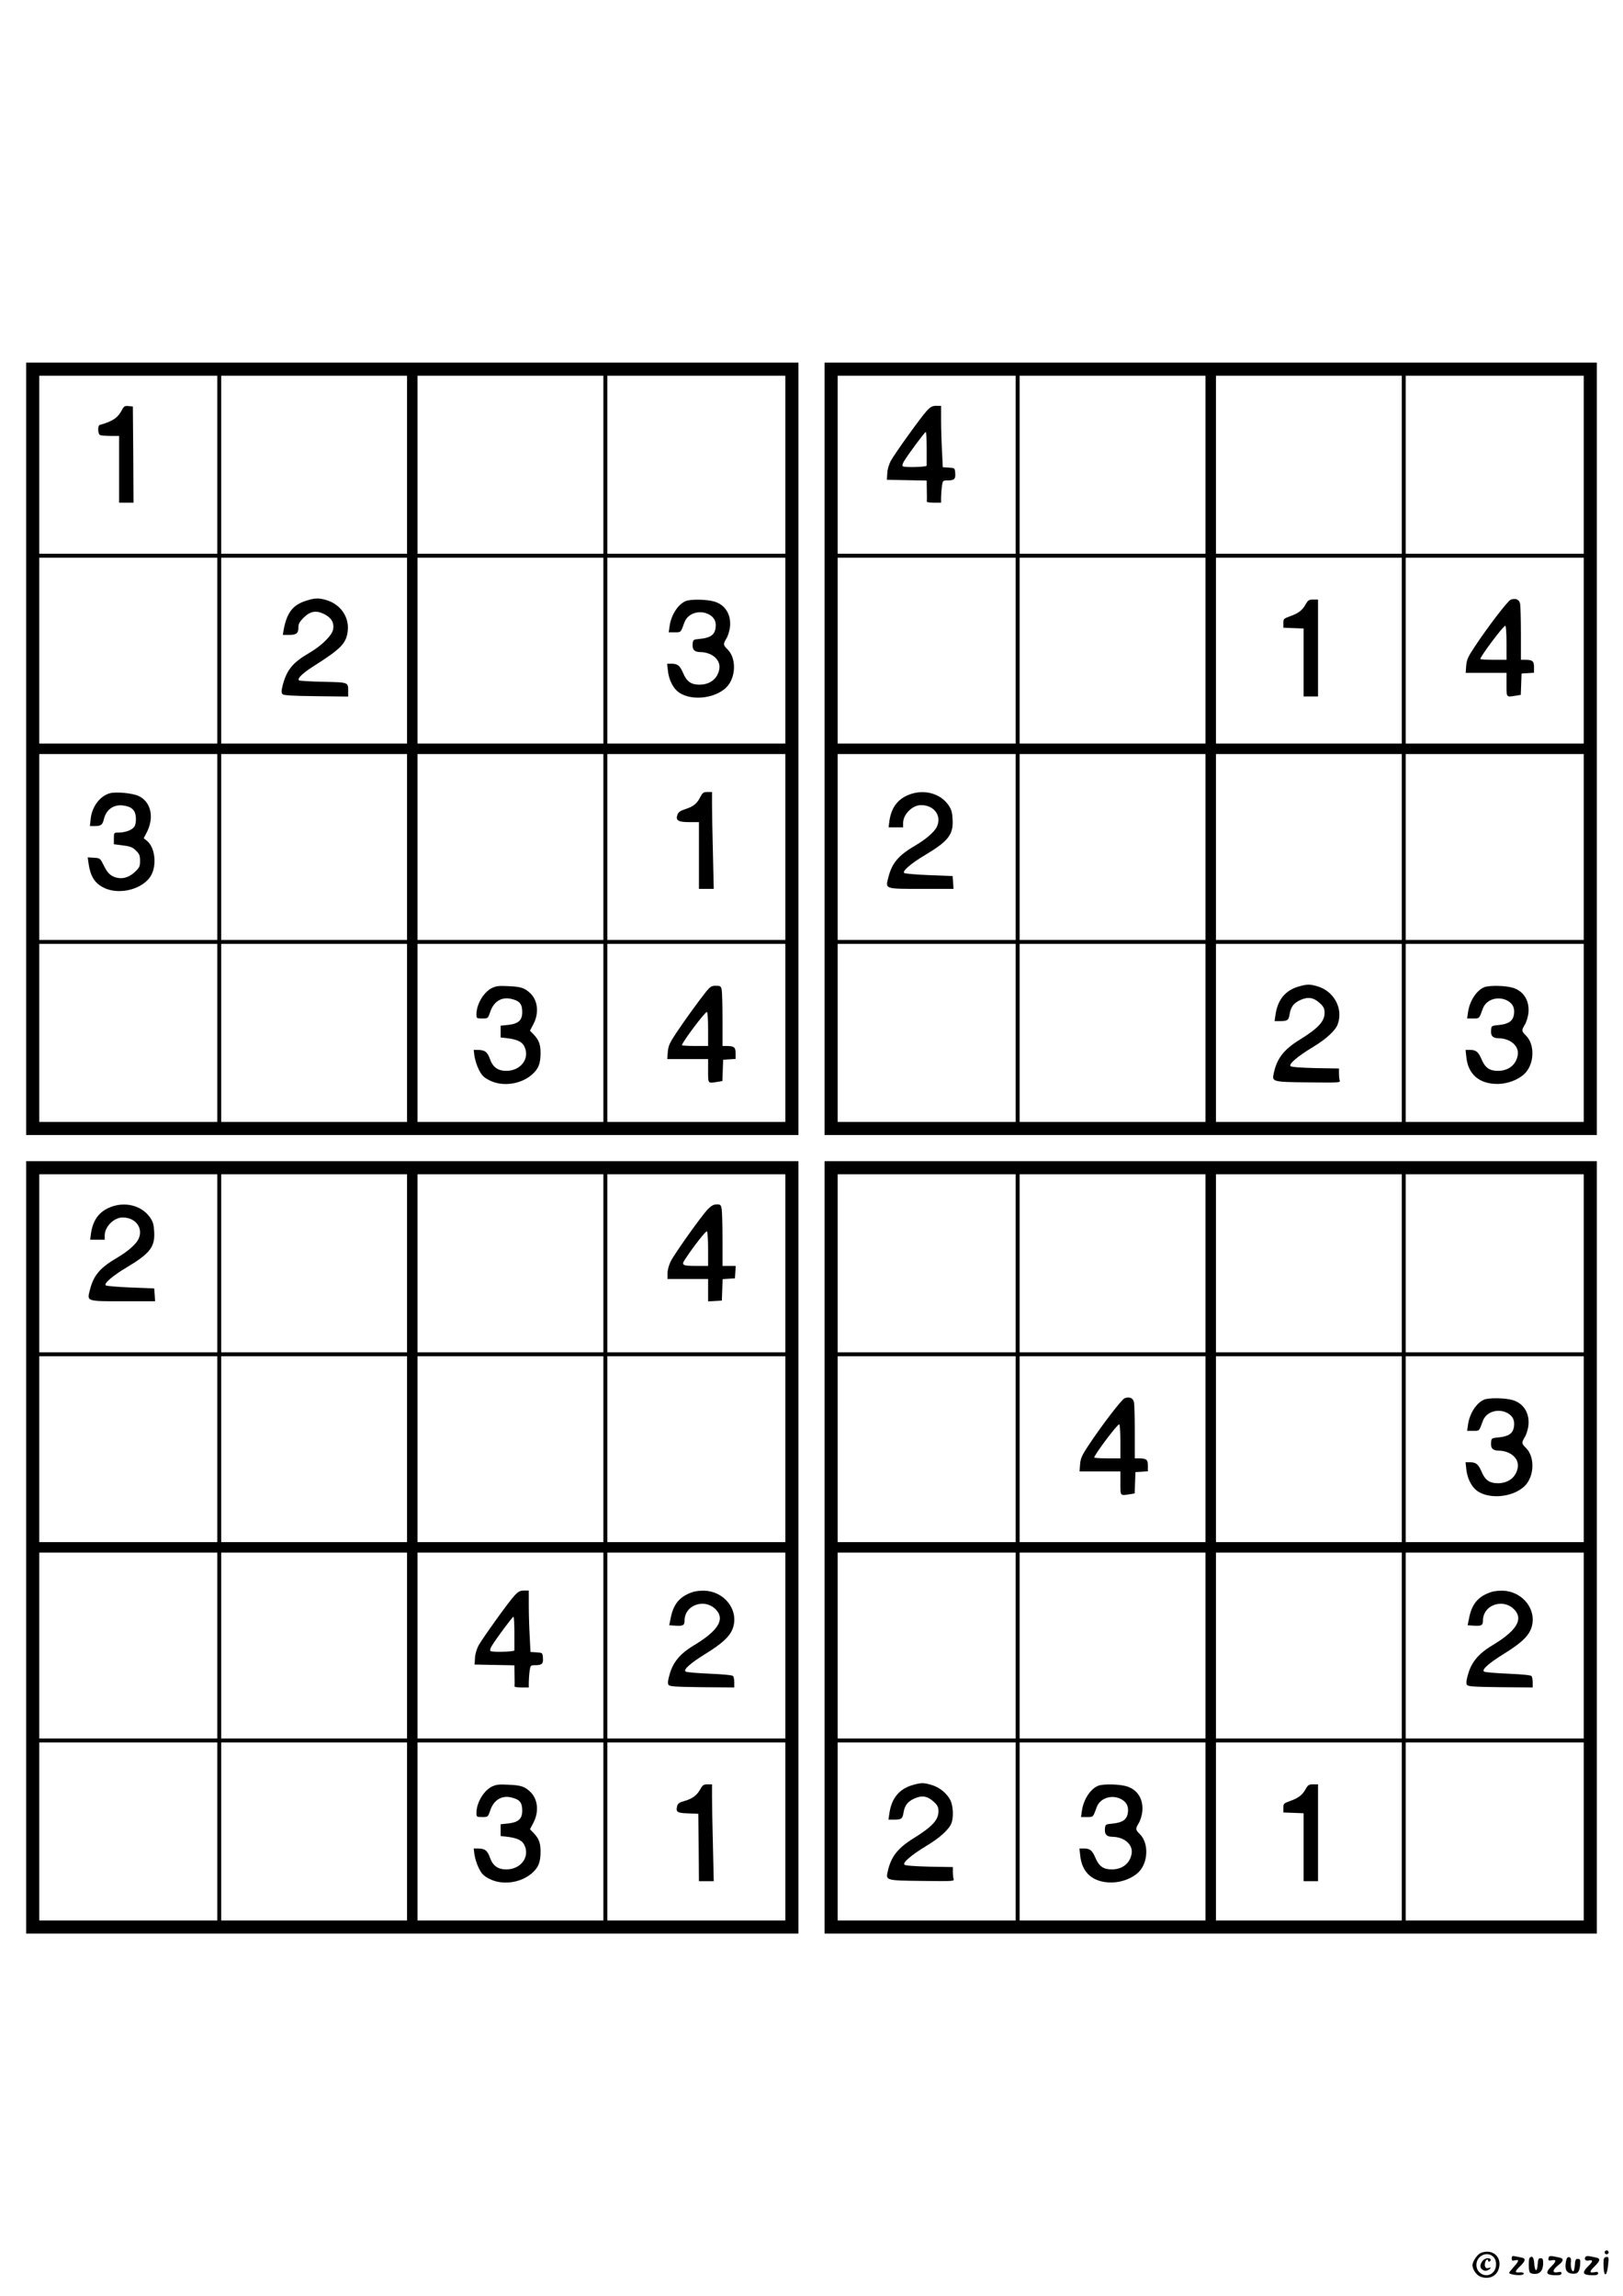 <?xml version="1.0" standalone="no"?>
<!DOCTYPE svg PUBLIC "-//W3C//DTD SVG 20010904//EN"
 "http://www.w3.org/TR/2001/REC-SVG-20010904/DTD/svg10.dtd">
<svg version="1.0" xmlns="http://www.w3.org/2000/svg"
 width="1240pt" height="1754pt" viewBox="0 0 1240 1754"
 preserveAspectRatio="xMidYMid meet">

<g transform="translate(0,1754) scale(0.1,-0.1)"
fill="#000000" stroke="none">
<path d="M200 11820 l0 -2950 2950 0 2950 0 0 2950 0 2950 -2950 0 -2950 0 0
-2950z m1460 2170 l0 -680 -680 0 -680 0 0 680 0 680 680 0 680 0 0 -680z
m1450 0 l0 -680 -710 0 -710 0 0 680 0 680 710 0 710 0 0 -680z m1500 0 l0
-680 -710 0 -710 0 0 680 0 680 710 0 710 0 0 -680z m1390 0 l0 -680 -680 0
-680 0 0 680 0 680 680 0 680 0 0 -680z m-4340 -1420 l0 -710 -680 0 -680 0 0
710 0 710 680 0 680 0 0 -710z m1450 0 l0 -710 -710 0 -710 0 0 710 0 710 710
0 710 0 0 -710z m1500 0 l0 -710 -710 0 -710 0 0 710 0 710 710 0 710 0 0
-710z m1390 0 l0 -710 -680 0 -680 0 0 710 0 710 680 0 680 0 0 -710z m-4340
-1500 l0 -710 -680 0 -680 0 0 710 0 710 680 0 680 0 0 -710z m1450 0 l0 -710
-710 0 -710 0 0 710 0 710 710 0 710 0 0 -710z m1500 0 l0 -710 -710 0 -710 0
0 710 0 710 710 0 710 0 0 -710z m1390 0 l0 -710 -680 0 -680 0 0 710 0 710
680 0 680 0 0 -710z m-4340 -1420 l0 -680 -680 0 -680 0 0 680 0 680 680 0
680 0 0 -680z m1450 0 l0 -680 -710 0 -710 0 0 680 0 680 710 0 710 0 0 -680z
m1500 0 l0 -680 -710 0 -710 0 0 680 0 680 710 0 710 0 0 -680z m1390 0 l0
-680 -680 0 -680 0 0 680 0 680 680 0 680 0 0 -680z"/>
<path d="M932 14409 c-32 -61 -69 -86 -169 -115 -19 -5 -16 -71 3 -78 9 -3 45
-6 80 -6 l64 0 0 -255 0 -255 55 0 55 0 -2 368 -3 367 -33 3 c-28 3 -35 -1
-50 -29z"/>
<path d="M2345 12953 c-108 -32 -154 -92 -179 -230 l-5 -33 47 0 c57 0 72 12
72 58 0 26 9 43 38 72 51 51 96 60 157 30 56 -27 80 -67 70 -118 -8 -46 -88
-124 -178 -177 -130 -75 -177 -132 -208 -253 -10 -41 -10 -55 0 -65 9 -9 79
-13 256 -15 l245 -3 0 33 c0 79 9 75 -191 80 -98 2 -181 7 -185 11 -14 14 27
54 110 107 213 135 253 176 263 273 11 105 -56 201 -163 233 -58 17 -85 17
-149 -3z"/>
<path d="M5240 12949 c-59 -24 -112 -105 -124 -191 l-7 -48 46 0 c49 0 45 -4
75 78 27 70 120 97 191 56 40 -24 54 -58 45 -108 -9 -47 -43 -69 -116 -76 -54
-5 -55 -6 -58 -38 -4 -44 12 -62 57 -63 91 -1 158 -59 147 -128 -12 -74 -70
-121 -152 -121 -64 0 -98 24 -125 89 -24 56 -42 71 -87 71 l-35 0 6 -54 c6
-60 33 -120 69 -153 86 -80 285 -66 378 27 73 73 78 221 9 289 -35 35 -35 40
-9 84 12 19 23 57 27 85 11 96 -35 172 -120 197 -57 17 -179 19 -217 4z"/>
<path d="M841 11481 c-76 -20 -138 -101 -148 -195 l-6 -56 40 0 c44 0 57 10
67 54 18 73 75 113 148 103 65 -9 92 -35 96 -91 2 -31 -2 -56 -12 -71 -17 -26
-70 -45 -123 -45 -32 0 -33 -1 -33 -44 l0 -45 48 -6 c81 -10 94 -15 123 -45
24 -23 29 -37 29 -76 0 -42 -4 -51 -40 -85 -51 -48 -111 -60 -167 -33 -29 15
-45 33 -68 79 -30 60 -30 60 -78 63 l-47 3 6 -43 c14 -100 46 -153 115 -188
121 -62 311 -11 367 100 41 82 24 208 -34 256 l-26 21 23 44 c60 117 32 237
-65 280 -48 21 -167 32 -215 20z"/>
<path d="M5351 11453 c-26 -52 -52 -73 -113 -93 -40 -13 -55 -23 -62 -43 -16
-44 5 -57 90 -57 l74 0 0 -255 0 -255 57 0 56 0 -6 272 c-4 149 -7 316 -7 370
l0 98 -35 0 c-30 0 -37 -5 -54 -37z"/>
<path d="M3755 9991 c-61 -32 -114 -122 -115 -198 0 -32 1 -33 44 -33 44 0 44
0 61 49 26 80 86 118 160 101 65 -15 85 -38 85 -101 0 -63 -29 -89 -107 -98
l-58 -6 0 -45 0 -45 53 -6 c73 -9 110 -27 127 -60 47 -91 -24 -189 -137 -189
-64 0 -103 28 -125 91 -19 54 -39 69 -94 69 l-30 0 6 -47 c4 -27 18 -73 33
-103 23 -45 36 -59 81 -82 98 -51 240 -32 326 44 49 43 65 83 65 165 0 64 -13
99 -51 139 l-30 31 27 51 c44 86 33 183 -28 238 -41 38 -70 47 -163 51 -77 4
-96 1 -130 -16z"/>
<path d="M5397 9968 c-56 -70 -170 -227 -232 -321 -49 -74 -59 -96 -63 -142
l-4 -55 156 0 156 0 0 -90 c0 -100 -3 -96 72 -84 l37 6 3 82 3 81 48 3 47 3 0
43 c0 47 -11 56 -72 56 l-28 0 0 199 c0 109 -3 213 -6 230 -6 28 -10 31 -45
31 -32 0 -42 -6 -72 -42z m13 -288 l0 -130 -100 0 c-55 0 -100 3 -100 6 0 20
175 254 191 254 5 0 9 -56 9 -130z"/>
<path d="M6300 11820 l0 -2950 2950 0 2950 0 0 2950 0 2950 -2950 0 -2950 0 0
-2950z m1460 2170 l0 -680 -680 0 -680 0 0 680 0 680 680 0 680 0 0 -680z
m1450 0 l0 -680 -710 0 -710 0 0 680 0 680 710 0 710 0 0 -680z m1500 0 l0
-680 -710 0 -710 0 0 680 0 680 710 0 710 0 0 -680z m1390 0 l0 -680 -680 0
-680 0 0 680 0 680 680 0 680 0 0 -680z m-4340 -1420 l0 -710 -680 0 -680 0 0
710 0 710 680 0 680 0 0 -710z m1450 0 l0 -710 -710 0 -710 0 0 710 0 710 710
0 710 0 0 -710z m1500 0 l0 -710 -710 0 -710 0 0 710 0 710 710 0 710 0 0
-710z m1390 0 l0 -710 -680 0 -680 0 0 710 0 710 680 0 680 0 0 -710z m-4340
-1500 l0 -710 -680 0 -680 0 0 710 0 710 680 0 680 0 0 -710z m1450 0 l0 -710
-710 0 -710 0 0 710 0 710 710 0 710 0 0 -710z m1500 0 l0 -710 -710 0 -710 0
0 710 0 710 710 0 710 0 0 -710z m1390 0 l0 -710 -680 0 -680 0 0 710 0 710
680 0 680 0 0 -710z m-4340 -1420 l0 -680 -680 0 -680 0 0 680 0 680 680 0
680 0 0 -680z m1450 0 l0 -680 -710 0 -710 0 0 680 0 680 710 0 710 0 0 -680z
m1500 0 l0 -680 -710 0 -710 0 0 680 0 680 710 0 710 0 0 -680z m1390 0 l0
-680 -680 0 -680 0 0 680 0 680 680 0 680 0 0 -680z"/>
<path d="M7081 14402 c-44 -47 -240 -320 -275 -382 -14 -27 -26 -65 -27 -95
l-3 -50 152 -3 152 -3 1 -77 c1 -42 1 -80 0 -84 0 -5 24 -8 54 -8 l55 0 0 39
c0 21 3 59 6 85 7 45 7 46 43 46 52 0 63 11 59 56 -3 39 -3 39 -49 42 l-46 3
-6 127 c-4 70 -7 175 -7 235 l0 107 -37 0 c-29 0 -43 -7 -72 -38z m-1 -287 c0
-69 0 -128 0 -132 0 -11 -172 -15 -182 -5 -6 6 -2 21 9 39 34 56 158 223 166
223 4 0 7 -56 7 -125z"/>
<path d="M9975 12923 c-25 -45 -55 -68 -120 -91 -47 -17 -50 -20 -50 -52 l0
-35 78 -3 77 -3 0 -259 0 -260 55 0 55 0 0 370 0 370 -37 0 c-33 0 -40 -5 -58
-37z"/>
<path d="M11542 12959 c-22 -8 -176 -209 -277 -362 -49 -74 -59 -96 -63 -142
l-4 -55 156 0 156 0 0 -90 c0 -100 -3 -96 72 -84 l37 6 3 82 3 81 48 3 47 3 0
43 c0 47 -11 56 -72 56 l-28 0 0 199 c0 109 -3 212 -6 229 -7 33 -34 45 -72
31z m-32 -329 l0 -130 -100 0 c-55 0 -100 3 -100 6 0 20 175 254 191 254 5 0
9 -56 9 -130z"/>
<path d="M6946 11470 c-88 -34 -136 -99 -151 -202 l-6 -48 55 0 56 0 0 33 c0
66 70 137 137 137 102 0 162 -85 119 -169 -20 -38 -82 -92 -157 -136 -134 -78
-184 -136 -212 -248 -23 -89 -30 -87 256 -87 l242 0 -3 49 -4 49 -178 7 c-97
4 -183 11 -191 16 -20 12 50 73 161 139 176 105 215 156 208 271 -3 56 -9 76
-33 111 -63 89 -188 121 -299 78z"/>
<path d="M9928 10006 c-106 -29 -166 -100 -183 -218 l-7 -48 43 0 c56 0 65 7
72 54 9 55 32 85 84 108 58 26 101 18 148 -26 29 -27 35 -41 35 -73 0 -65 -49
-118 -190 -205 -121 -75 -173 -141 -198 -255 -15 -67 -14 -68 266 -71 224 -3
244 -2 238 13 -3 9 -6 34 -6 55 l0 38 -180 3 c-112 3 -183 8 -190 15 -16 16
58 78 173 147 99 60 169 124 187 172 44 118 -26 252 -152 290 -61 18 -77 18
-140 1z"/>
<path d="M11340 9999 c-59 -24 -112 -105 -124 -191 l-7 -48 46 0 c49 0 45 -4
75 78 27 70 120 97 191 56 40 -24 54 -58 45 -108 -9 -47 -43 -69 -116 -76 -54
-5 -55 -6 -58 -38 -4 -44 12 -62 57 -63 91 -1 158 -59 147 -128 -12 -74 -70
-121 -152 -121 -64 0 -98 24 -125 89 -24 56 -42 71 -87 71 l-35 0 6 -54 c13
-132 98 -206 238 -206 77 0 161 32 209 80 73 73 78 221 9 289 -35 35 -35 40
-9 84 12 19 23 57 27 85 11 96 -35 172 -120 197 -57 17 -179 19 -217 4z"/>
<path d="M200 5720 l0 -2950 2950 0 2950 0 0 2950 0 2950 -2950 0 -2950 0 0
-2950z m1460 2170 l0 -680 -680 0 -680 0 0 680 0 680 680 0 680 0 0 -680z
m1450 0 l0 -680 -710 0 -710 0 0 680 0 680 710 0 710 0 0 -680z m1500 0 l0
-680 -710 0 -710 0 0 680 0 680 710 0 710 0 0 -680z m1390 0 l0 -680 -680 0
-680 0 0 680 0 680 680 0 680 0 0 -680z m-4340 -1420 l0 -710 -680 0 -680 0 0
710 0 710 680 0 680 0 0 -710z m1450 0 l0 -710 -710 0 -710 0 0 710 0 710 710
0 710 0 0 -710z m1500 0 l0 -710 -710 0 -710 0 0 710 0 710 710 0 710 0 0
-710z m1390 0 l0 -710 -680 0 -680 0 0 710 0 710 680 0 680 0 0 -710z m-4340
-1500 l0 -710 -680 0 -680 0 0 710 0 710 680 0 680 0 0 -710z m1450 0 l0 -710
-710 0 -710 0 0 710 0 710 710 0 710 0 0 -710z m1500 0 l0 -710 -710 0 -710 0
0 710 0 710 710 0 710 0 0 -710z m1390 0 l0 -710 -680 0 -680 0 0 710 0 710
680 0 680 0 0 -710z m-4340 -1420 l0 -680 -680 0 -680 0 0 680 0 680 680 0
680 0 0 -680z m1450 0 l0 -680 -710 0 -710 0 0 680 0 680 710 0 710 0 0 -680z
m1500 0 l0 -680 -710 0 -710 0 0 680 0 680 710 0 710 0 0 -680z m1390 0 l0
-680 -680 0 -680 0 0 680 0 680 680 0 680 0 0 -680z"/>
<path d="M846 8320 c-88 -34 -136 -99 -151 -202 l-6 -48 55 0 56 0 0 33 c0 66
70 137 137 137 102 0 162 -85 119 -169 -20 -38 -82 -92 -157 -136 -134 -78
-184 -136 -212 -248 -23 -89 -30 -87 256 -87 l242 0 -3 49 -4 49 -178 7 c-97
4 -183 11 -191 16 -20 12 50 73 161 139 176 105 215 156 208 271 -3 56 -9 76
-33 111 -63 89 -188 121 -299 78z"/>
<path d="M5408 8303 c-49 -51 -252 -336 -283 -397 -15 -30 -25 -67 -25 -93 l0
-43 155 0 155 0 0 -86 0 -85 53 3 52 3 3 82 3 82 47 3 47 3 3 48 3 47 -50 0
-51 0 0 198 c0 108 -3 214 -6 235 -6 34 -9 37 -38 37 -24 0 -41 -10 -68 -37z
m2 -304 l0 -129 -87 0 c-113 0 -120 5 -86 55 66 100 156 214 164 209 5 -3 9
-63 9 -135z"/>
<path d="M3931 5352 c-44 -47 -240 -320 -275 -382 -14 -27 -26 -65 -27 -95
l-3 -50 152 -3 152 -3 1 -77 c1 -42 1 -80 0 -84 0 -5 24 -8 54 -8 l55 0 0 39
c0 21 3 59 6 85 7 45 7 46 43 46 52 0 63 11 59 56 -3 39 -3 39 -49 42 l-46 3
-6 121 c-4 67 -7 172 -7 235 l0 113 -37 0 c-29 0 -43 -7 -72 -38z m-1 -287 c0
-69 0 -128 0 -132 0 -11 -172 -15 -182 -5 -6 6 -2 21 9 39 34 56 158 223 166
223 4 0 7 -56 7 -125z"/>
<path d="M5300 5381 c-101 -31 -152 -88 -174 -192 l-13 -64 45 -3 c60 -4 72 2
72 38 0 127 168 177 249 74 57 -73 -2 -158 -185 -267 -94 -57 -149 -121 -175
-207 -16 -52 -19 -78 -12 -89 9 -14 44 -16 257 -19 l246 -2 0 37 c0 21 -4 43
-8 49 -4 8 -68 14 -178 19 -95 4 -178 11 -185 16 -22 13 33 63 156 139 121 75
176 126 200 182 59 143 -61 300 -226 297 -24 0 -55 -4 -69 -8z"/>
<path d="M3755 3891 c-61 -32 -114 -122 -115 -198 0 -32 1 -33 44 -33 44 0 44
0 61 49 26 80 86 118 160 101 65 -15 85 -38 85 -101 0 -63 -29 -89 -107 -98
l-58 -6 0 -45 0 -45 53 -6 c73 -9 110 -27 127 -60 47 -91 -24 -189 -137 -189
-64 0 -103 28 -125 91 -19 54 -39 69 -94 69 l-30 0 6 -47 c4 -27 18 -73 33
-103 23 -45 36 -59 81 -82 98 -51 240 -32 326 44 49 43 65 83 65 165 0 64 -13
99 -51 139 l-30 31 27 51 c44 86 33 183 -28 238 -41 38 -70 47 -163 51 -77 4
-96 1 -130 -16z"/>
<path d="M5349 3870 c-26 -46 -64 -73 -126 -89 -32 -9 -44 -18 -49 -36 -12
-47 -1 -54 83 -57 l78 -3 3 -257 2 -258 57 0 56 0 -6 272 c-4 149 -7 316 -7
370 l0 98 -34 0 c-30 0 -38 -5 -57 -40z"/>
<path d="M6300 5720 l0 -2950 2950 0 2950 0 0 2950 0 2950 -2950 0 -2950 0 0
-2950z m1460 2170 l0 -680 -680 0 -680 0 0 680 0 680 680 0 680 0 0 -680z
m1450 0 l0 -680 -710 0 -710 0 0 680 0 680 710 0 710 0 0 -680z m1500 0 l0
-680 -710 0 -710 0 0 680 0 680 710 0 710 0 0 -680z m1390 0 l0 -680 -680 0
-680 0 0 680 0 680 680 0 680 0 0 -680z m-4340 -1420 l0 -710 -680 0 -680 0 0
710 0 710 680 0 680 0 0 -710z m1450 0 l0 -710 -710 0 -710 0 0 710 0 710 710
0 710 0 0 -710z m1500 0 l0 -710 -710 0 -710 0 0 710 0 710 710 0 710 0 0
-710z m1390 0 l0 -710 -680 0 -680 0 0 710 0 710 680 0 680 0 0 -710z m-4340
-1500 l0 -710 -680 0 -680 0 0 710 0 710 680 0 680 0 0 -710z m1450 0 l0 -710
-710 0 -710 0 0 710 0 710 710 0 710 0 0 -710z m1500 0 l0 -710 -710 0 -710 0
0 710 0 710 710 0 710 0 0 -710z m1390 0 l0 -710 -680 0 -680 0 0 710 0 710
680 0 680 0 0 -710z m-4340 -1420 l0 -680 -680 0 -680 0 0 680 0 680 680 0
680 0 0 -680z m1450 0 l0 -680 -710 0 -710 0 0 680 0 680 710 0 710 0 0 -680z
m1500 0 l0 -680 -710 0 -710 0 0 680 0 680 710 0 710 0 0 -680z m1390 0 l0
-680 -680 0 -680 0 0 680 0 680 680 0 680 0 0 -680z"/>
<path d="M8592 6859 c-22 -8 -176 -209 -277 -362 -49 -74 -59 -96 -63 -142
l-4 -55 156 0 156 0 0 -90 c0 -100 -3 -96 72 -84 l37 6 3 82 3 81 48 3 47 3 0
43 c0 47 -11 56 -72 56 l-28 0 0 199 c0 109 -3 212 -6 229 -7 33 -34 45 -72
31z m-32 -329 l0 -130 -100 0 c-55 0 -100 3 -100 6 0 20 175 254 191 254 5 0
9 -56 9 -130z"/>
<path d="M11340 6849 c-59 -24 -112 -105 -124 -191 l-7 -48 46 0 c49 0 45 -4
75 78 27 70 120 97 191 56 40 -24 54 -58 45 -108 -9 -47 -43 -69 -116 -76 -54
-5 -55 -6 -58 -38 -4 -44 12 -62 57 -63 91 -1 158 -59 147 -128 -12 -74 -70
-121 -152 -121 -64 0 -98 24 -125 89 -24 56 -42 71 -87 71 l-35 0 6 -54 c6
-60 33 -120 69 -153 86 -80 285 -66 378 27 73 73 78 221 9 289 -35 35 -35 40
-9 84 12 19 23 57 27 85 11 96 -35 172 -120 197 -57 17 -179 19 -217 4z"/>
<path d="M11400 5381 c-101 -31 -152 -88 -174 -192 l-13 -64 45 -3 c60 -4 72
2 72 38 0 127 168 177 249 74 57 -73 -2 -158 -185 -267 -94 -57 -149 -121
-175 -207 -16 -52 -19 -78 -12 -89 9 -14 44 -16 257 -19 l246 -2 0 37 c0 21
-4 43 -8 49 -4 8 -68 14 -178 19 -95 4 -178 11 -185 16 -22 13 33 63 156 139
121 75 176 126 200 182 59 143 -61 300 -226 297 -24 0 -55 -4 -69 -8z"/>
<path d="M6978 3906 c-106 -29 -166 -100 -183 -218 l-7 -48 43 0 c56 0 65 7
72 54 9 55 32 85 84 108 58 26 101 18 148 -26 29 -27 35 -41 35 -73 0 -65 -49
-118 -190 -205 -121 -75 -173 -141 -198 -255 -15 -67 -14 -68 266 -71 224 -3
244 -2 238 13 -3 9 -6 34 -6 55 l0 38 -180 3 c-112 3 -183 8 -190 15 -16 16
58 78 173 147 98 59 169 124 186 170 18 46 13 133 -8 176 -28 53 -82 98 -143
116 -61 18 -77 18 -140 1z"/>
<path d="M8390 3899 c-59 -24 -112 -105 -124 -191 l-7 -48 46 0 c49 0 45 -4
75 78 27 70 120 97 191 56 40 -24 54 -58 45 -108 -9 -47 -43 -69 -116 -76 -54
-5 -55 -6 -58 -38 -4 -44 12 -62 57 -63 91 -1 158 -59 147 -128 -12 -74 -70
-121 -152 -121 -64 0 -98 24 -125 89 -24 56 -42 71 -87 71 l-35 0 6 -54 c13
-132 98 -206 238 -206 77 0 161 32 209 80 73 73 78 221 9 289 -35 35 -35 40
-9 84 12 19 23 57 27 85 11 96 -35 172 -120 197 -57 17 -179 19 -217 4z"/>
<path d="M9975 3873 c-25 -45 -55 -68 -120 -91 -47 -17 -50 -20 -50 -52 l0
-35 78 -3 77 -3 0 -259 0 -260 55 0 55 0 0 370 0 370 -37 0 c-33 0 -40 -5 -58
-37z"/>
<path d="M12260 335 c0 -8 7 -15 15 -15 8 0 15 7 15 15 0 8 -7 15 -15 15 -8 0
-15 -7 -15 -15z"/>
<path d="M11313 330 c-26 -10 -63 -66 -63 -93 0 -30 27 -72 55 -85 63 -29 128
-3 146 58 27 90 -49 156 -138 120z m97 -30 c28 -28 27 -87 -2 -117 -46 -49
-128 -14 -128 56 0 70 82 109 130 61z"/>
<path d="M11326 268 c-22 -30 -20 -55 4 -68 14 -8 26 -8 40 0 25 14 26 23 1
15 -22 -7 -32 13 -24 44 5 22 23 29 23 10 0 -5 5 -7 10 -4 18 11 10 25 -14 25
-14 0 -32 -10 -40 -22z"/>
<path d="M11550 289 c0 -18 4 -20 25 -15 34 9 31 -6 -10 -51 -19 -21 -35 -41
-35 -45 0 -10 62 -21 91 -16 35 5 24 23 -11 20 -39 -4 -38 7 5 48 41 40 44 58
10 65 -14 3 -36 7 -50 10 -20 4 -25 2 -25 -16z"/>
<path d="M11836 303 c-3 -3 -6 -13 -6 -21 0 -10 7 -12 24 -8 38 9 38 -8 1 -44
-53 -52 -44 -70 36 -70 28 0 39 4 39 15 0 11 -8 13 -30 8 -42 -8 -40 18 5 53
41 31 45 52 10 59 -14 3 -36 7 -49 10 -12 2 -26 2 -30 -2z"/>
<path d="M12116 303 c-16 -17 -5 -35 19 -31 38 8 38 -5 0 -42 -53 -52 -44 -70
36 -70 28 0 39 4 39 15 0 11 -8 13 -30 8 -39 -7 -38 5 5 47 41 40 44 58 10 65
-14 3 -36 7 -49 10 -12 2 -26 2 -30 -2z"/>
<path d="M11687 293 c-9 -8 -9 -86 -1 -107 4 -10 18 -16 40 -16 41 0 64 29 64
82 0 31 -4 38 -19 38 -17 0 -20 -8 -23 -47 -4 -63 -22 -57 -26 7 -3 47 -16 63
-35 43z"/>
<path d="M11964 264 c-11 -59 4 -88 48 -92 43 -4 57 14 61 75 2 32 -1 38 -18
38 -17 0 -20 -8 -23 -47 -2 -27 -7 -48 -12 -48 -13 0 -22 36 -18 73 2 23 -1
33 -14 35 -12 2 -19 -6 -24 -34z"/>
<path d="M12254 286 c-3 -7 -4 -38 -2 -69 4 -76 26 -63 34 21 6 54 5 62 -10
62 -9 0 -19 -6 -22 -14z"/>
</g>
</svg>
